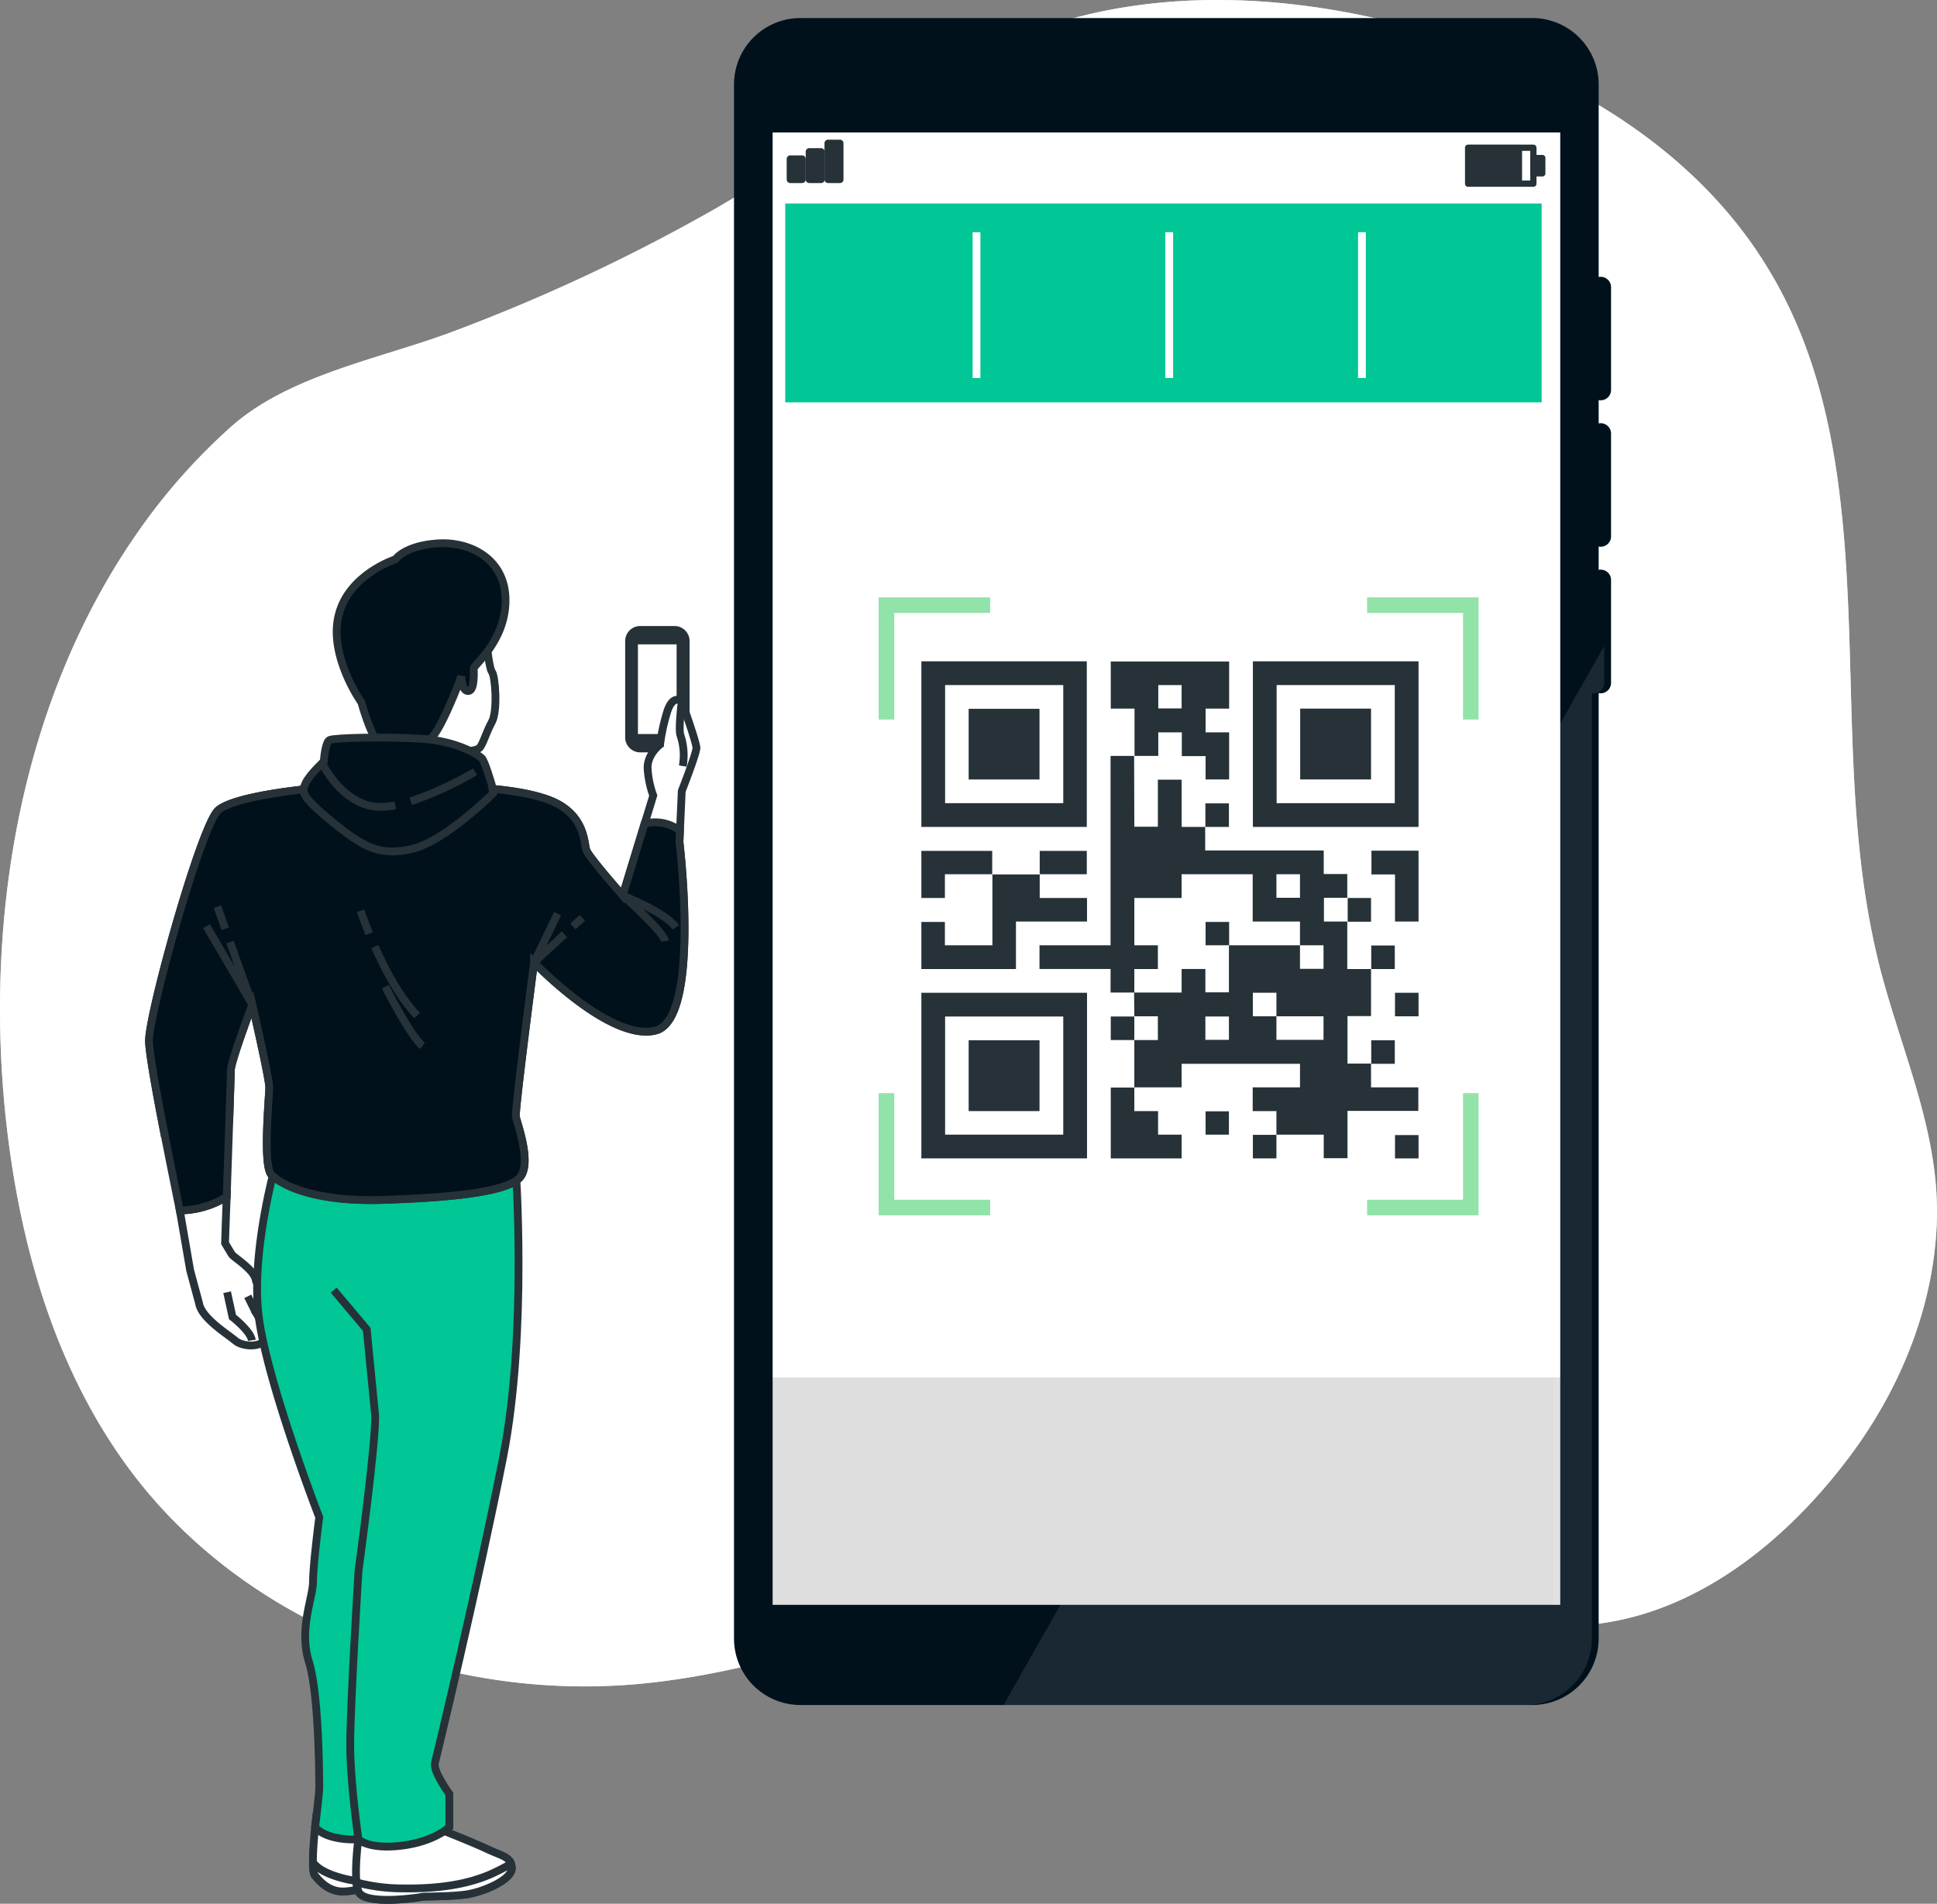 <svg xmlns="http://www.w3.org/2000/svg" width="497" height="488.585" viewBox="0 0 497 488.585">
  <rect x="0" y="0" width="497" height="488.585" fill="#808080" stroke="none"/>
  <g id="pick-play-ai" transform="translate(-28.246 -38.26)">
    <g id="Background_Simple" data-name="Background Simple" transform="translate(28.246 38.26)">
      <g id="_Group_" data-name="&lt;Group&gt;">
        <path id="_Path_" data-name="&lt;Path&gt;" d="M509.929,283.931c5.406,22.631,16.165,44.307,15.264,68.051-.795,21.889-9.487,42.982-22.578,60.366-16.324,21.73-39.484,40.332-66.514,42.876-27.4,2.6-53.529-11.395-80.77-15.317-54.8-7.9-107.058,25.016-162.124,30.421C144.66,475.152,93.251,456.178,63.254,417.7,41.9,390.247,32.409,355.215,29.282,320.607c-4.4-49.713,4.929-102.924,33.5-144.581a155.172,155.172,0,0,1,24.751-28.248c15.317-13.568,39.007-17.543,57.663-24.7a466.017,466.017,0,0,0,66.885-31.428c29.255-16.96,56.55-38.636,89.038-48.017,29.573-8.586,61.532-6.148,91.264,2.12,35.4,9.911,70.277,29.414,89.674,61.691,10.494,17.331,15.476,36.41,18.02,56.285,5.141,40.014.424,80.558,9.858,120.2Z" transform="translate(-28.246 -38.26)" fill="#fff"/>
        <path id="_Path_2" data-name="&lt;Path&gt;" d="M509.929,283.931c5.406,22.631,16.165,44.307,15.264,68.051-.795,21.889-9.487,42.982-22.578,60.366-16.324,21.73-39.484,40.332-66.514,42.876-27.4,2.6-53.529-11.395-80.77-15.317-54.8-7.9-107.058,25.016-162.124,30.421C144.66,475.152,93.251,456.178,63.254,417.7,41.9,390.247,32.409,355.215,29.282,320.607c-4.4-49.713,4.929-102.924,33.5-144.581a155.172,155.172,0,0,1,24.751-28.248c15.317-13.568,39.007-17.543,57.663-24.7a466.017,466.017,0,0,0,66.885-31.428c29.255-16.96,56.55-38.636,89.038-48.017,29.573-8.586,61.532-6.148,91.264,2.12,35.4,9.911,70.277,29.414,89.674,61.691,10.494,17.331,15.476,36.41,18.02,56.285,5.141,40.014.424,80.558,9.858,120.2Z" transform="translate(-28.246 -38.26)" fill="#fff" opacity="0.7"/>
      </g>
    </g>
    <g id="Device" transform="translate(216.58 42.892)">
      <g id="_Group_2" data-name="&lt;Group&gt;" transform="translate(0 0)">
        <path id="_Path_3" data-name="&lt;Path&gt;" d="M601.357,481.326H387.4V85H601.357Z" transform="translate(-385.386 -64.86)" fill="#fff"/>
        <path id="_Path_4" data-name="&lt;Path&gt;" d="M601.357,772.874H387.4V705.3H601.357Z" transform="translate(-385.386 -356.408)" fill="#dedede"/>
        <g id="_Group_3" data-name="&lt;Group&gt;">
          <path id="_Compound_Path_" data-name="&lt;Compound Path&gt;" d="M605.454,145.048v5.989a2.7,2.7,0,0,1,.53-.053,2.658,2.658,0,0,1,2.65,2.65V180.08a2.647,2.647,0,0,1-2.65,2.6,2.7,2.7,0,0,1-.53-.053v5.989a2.7,2.7,0,0,1,.53-.053,2.658,2.658,0,0,1,2.65,2.65v26.446a2.693,2.693,0,0,1-2.65,2.65,2.693,2.693,0,0,0-.53-.053V462.883a17.043,17.043,0,0,1-17.013,17.066H400.666A17.055,17.055,0,0,1,383.6,462.883V64.013A17.043,17.043,0,0,1,400.666,47H588.441a17.032,17.032,0,0,1,17.013,17.013v49.448a2.7,2.7,0,0,1,.53-.053,2.658,2.658,0,0,1,2.65,2.65v26.393a2.658,2.658,0,0,1-2.65,2.65,2.7,2.7,0,0,1-.53-.053Zm-211.943,309.2H595.6V76.361H393.511Z" transform="translate(-383.6 -47)" fill="#00111c" fill-rule="evenodd"/>
          <g id="_Group_4" data-name="&lt;Group&gt;" transform="translate(14.416 32.117)">
            <g id="_Group_5" data-name="&lt;Group&gt;" transform="translate(173.943 1.166)">
              <path id="_Path_5" data-name="&lt;Path&gt;" d="M755.748,119.022H739V109.8h16.748Z" transform="translate(-739 -109.8)" fill="none" stroke="#263238" stroke-linecap="round" stroke-linejoin="round" stroke-width="1.6"/>
              <path id="_Path_6" data-name="&lt;Path&gt;" d="M752.091,119.022H739V109.8h13.091Z" transform="translate(-739 -109.8)" fill="#263238" stroke="#263238" stroke-linecap="round" stroke-linejoin="round" stroke-width="1.5"/>
              <path id="_Path_7" data-name="&lt;Path&gt;" d="M772.932,118.728H770.6V114.7h2.332Z" transform="translate(-753.852 -112.103)" fill="#263238" stroke="#263238" stroke-linecap="round" stroke-linejoin="round" stroke-width="1.5"/>
            </g>
            <g id="_Group_6" data-name="&lt;Group&gt;">
              <path id="_Path_8" data-name="&lt;Path&gt;" d="M413.874,120.5H410.8v-5.3h3.074Z" transform="translate(-410.8 -111.172)" fill="#263238" stroke="#263238" stroke-linecap="round" stroke-linejoin="round" stroke-width="1.8"/>
              <path id="_Path_9" data-name="&lt;Path&gt;" d="M423.074,118.855H420V111.7h3.074Z" transform="translate(-415.124 -109.527)" fill="#263238" stroke="#263238" stroke-linecap="round" stroke-linejoin="round" stroke-width="1.8"/>
              <path id="_Path_10" data-name="&lt;Path&gt;" d="M432.174,116.928H429.1V107.6h3.074Z" transform="translate(-419.401 -107.6)" fill="#263238" stroke="#263238" stroke-linecap="round" stroke-linejoin="round" stroke-width="1.8"/>
            </g>
          </g>
          <g id="_Group_7" data-name="&lt;Group&gt;" transform="translate(13.144 47.593)">
            <g id="_Group_8" data-name="&lt;Group&gt;">
              <path id="_Path_11" data-name="&lt;Path&gt;" d="M602.482,187.838H408.4V136.8H602.482Z" transform="translate(-408.4 -136.8)" fill="#00c795"/>
            </g>
            <path id="_Path_12" data-name="&lt;Path&gt;" d="M501,150.7v37.417" transform="translate(-451.923 -143.333)" fill="none" stroke="#fff" stroke-width="2"/>
            <path id="_Path_13" data-name="&lt;Path&gt;" d="M594.3,150.7v37.417" transform="translate(-495.775 -143.333)" fill="none" stroke="#fff" stroke-width="2"/>
            <path id="_Path_14" data-name="&lt;Path&gt;" d="M687.6,150.7v37.417" transform="translate(-539.627 -143.333)" fill="none" stroke="#fff" stroke-width="2"/>
          </g>
        </g>
        <path id="_Path_15" data-name="&lt;Path&gt;" d="M665.041,605.813a17.043,17.043,0,0,1-17.013,17.066H514.1l14.575-25.7H655.183V374.049L668.221,351.1v9.487a2.693,2.693,0,0,1-2.65,2.65,2.694,2.694,0,0,0-.53-.053Z" transform="translate(-444.936 -189.93)" fill="#fff" opacity="0.1"/>
        <g id="_Group_9" data-name="&lt;Group&gt;" transform="translate(39.113 150.676)">
          <g id="_Group_10" data-name="&lt;Group&gt;" transform="translate(8.957 14.416)">
            <path id="_Compound_Path_2" data-name="&lt;Compound Path&gt;" d="M555.827,489.316h.053v.053Zm0-12.137h0v0Zm6.042,0v-6.095h-6.042q0-3.074-.053-6.095h-6.042v-6.042H531.5v-6.095h18.232v-48.6h6.042q.053,8.745.053,17.543v.636h6.042V410.348h6.095v12.137h6.042v6.042h30.421v6.042h6.042v6.095H604.48v6.095h5.989v12.19h6.095v12.084h-6.042v12.19h6.042v6.095H628.7v6.042H610.522v12.137h-6.095v-6.042H592.29v-6.042H586.2v-6.095h12.137v-6.042H567.963v6.042H555.827V477.18h6.042Zm-6.042-6.095Zm-.053-6.095h0Zm12.19,0v-6.042h6.095v5.989H580.1V452.853h18.232v-6.095H586.195V434.621H567.963v6.095H555.827v12.137h6.042v6.095h-6.042v6.042h12.137ZM580.1,452.853Zm18.232,0Zm0,6.042h6.042v-6.042h-6.042Zm-42.558-54.642V404.2l.053.053Zm18.232,18.232v-.053l.053.053Zm36.463,18.179h.053l-.053.053Zm0,6.095Zm6.095,12.19v0Zm0,24.273ZM592.29,501.453Zm0-30.368Zm0-6.042h-6.042v6.042h6.042Zm0,12.084h12.084v-6.042H592.29Zm-12.19-5.989h-6.042v5.989H580.1Zm12.19-30.474h6.042v-6.042H592.29Z" transform="translate(-501.185 -379.979)" fill="#263238" fill-rule="evenodd"/>
            <path id="_Compound_Path_3" data-name="&lt;Compound Path&gt;" d="M474.3,401.005V358.5h42.452v42.505Zm6.095-36.41V394.91H510.71V364.595Z" transform="translate(-474.3 -358.5)" fill="#263238" fill-rule="evenodd"/>
            <path id="_Compound_Path_4" data-name="&lt;Compound Path&gt;" d="M677.305,401.005H634.8V358.5h42.505Zm-6.095-36.41H640.895V394.91H671.21Z" transform="translate(-549.737 -358.5)" fill="#263238" fill-rule="evenodd"/>
            <path id="_Compound_Path_5" data-name="&lt;Compound Path&gt;" d="M474.3,519h42.505v42.505H474.3Zm36.41,6.095H480.395V555.41H510.71Z" transform="translate(-474.3 -433.937)" fill="#263238" fill-rule="evenodd"/>
            <path id="_Compound_Path_6" data-name="&lt;Compound Path&gt;" d="M572.042,382.821Zm.053-12.137H566V358.6h30.368v12.084h-6.042v6.095h6.042v12.084h-6.042v-5.989h-6.095v-6.095H578.19v6.042h-6.095V370.684Zm6.095-.053h5.989v-5.989H578.19Z" transform="translate(-517.4 -358.547)" fill="#263238" fill-rule="evenodd"/>
            <path id="_Path_16" data-name="&lt;Path&gt;" d="M504.668,461.6v6.095h12.137v6.042H498.573v12.19H474.3V473.843h6.042v5.989h12.19V461.6l-.053.053h12.19Z" transform="translate(-474.3 -406.958)" fill="#263238"/>
            <path id="_Path_17" data-name="&lt;Path&gt;" d="M572.042,564.8v6.095h6.095v6.042h6.042v6.095H566V564.853h6.095Z" transform="translate(-517.4 -455.463)" fill="#263238"/>
            <path id="_Path_18" data-name="&lt;Path&gt;" d="M492.532,456.289h-12.19v6.095H474.3V450.3h18.179v6.042Z" transform="translate(-474.3 -401.647)" fill="#263238"/>
            <path id="_Path_19" data-name="&lt;Path&gt;" d="M704.284,468.379h-6.042V456.295H692.2V450.2h12.084Z" transform="translate(-576.715 -401.6)" fill="#263238"/>
            <path id="_Path_20" data-name="&lt;Path&gt;" d="M531.6,456.342V450.3h12.084v5.989H531.6Z" transform="translate(-501.232 -401.647)" fill="#263238"/>
            <path id="_Path_21" data-name="&lt;Path&gt;" d="M692.1,502.142V496.1h6.042v6.042Z" transform="translate(-576.668 -423.173)" fill="#263238"/>
            <path id="_Path_22" data-name="&lt;Path&gt;" d="M703.6,519h6.042v6.042H703.6Z" transform="translate(-582.073 -433.937)" fill="#263238"/>
            <path id="_Path_23" data-name="&lt;Path&gt;" d="M611.8,433.342V427.3h6.042v6.042Z" transform="translate(-538.926 -390.837)" fill="#263238"/>
            <path id="_Path_24" data-name="&lt;Path&gt;" d="M572.095,536.495H566v-6.042h6.095l-.053-.053v6.095Z" transform="translate(-517.4 -439.295)" fill="#263238"/>
            <path id="_Path_25" data-name="&lt;Path&gt;" d="M692.1,548.042V542h6.042v6.042Z" transform="translate(-576.668 -444.747)" fill="#263238"/>
            <path id="_Path_26" data-name="&lt;Path&gt;" d="M680.6,473.1h6.042v6.095h-5.989V473.1Z" transform="translate(-571.263 -412.363)" fill="#263238"/>
            <path id="_Path_27" data-name="&lt;Path&gt;" d="M617.889,582.389H611.9V576.4h5.989Z" transform="translate(-538.974 -460.915)" fill="#263238"/>
            <path id="_Path_28" data-name="&lt;Path&gt;" d="M640.842,587.8v6.042H634.8V587.8h6.095Z" transform="translate(-549.737 -466.273)" fill="#263238"/>
            <path id="_Path_29" data-name="&lt;Path&gt;" d="M709.642,593.889H703.6V587.9h6.042Z" transform="translate(-582.073 -466.32)" fill="#263238"/>
            <path id="_Path_30" data-name="&lt;Path&gt;" d="M617.942,490.689H611.9V484.7h6.042v5.989Z" transform="translate(-538.973 -417.815)" fill="#263238"/>
            <path id="_Path_31" data-name="&lt;Path&gt;" d="M515.379,399.626H497.2V381.5h18.179Z" transform="translate(-485.063 -369.31)" fill="#263238"/>
            <path id="_Path_32" data-name="&lt;Path&gt;" d="M657.7,399.579V381.4h18.179v18.179Z" transform="translate(-560.5 -369.263)" fill="#263238"/>
            <path id="_Path_33" data-name="&lt;Path&gt;" d="M497.2,560.179V542h18.179v18.179Z" transform="translate(-485.063 -444.747)" fill="#263238"/>
          </g>
          <g id="_Group_11" data-name="&lt;Group&gt;">
            <path id="_Path_34" data-name="&lt;Path&gt;" d="M457.4,360.661V331.3h26.605" transform="translate(-457.4 -331.3)" fill="none" stroke="#92e3a9" stroke-width="4"/>
            <path id="_Path_35" data-name="&lt;Path&gt;" d="M690.1,331.3h26.606v29.361" transform="translate(-566.771 -331.3)" fill="none" stroke="#92e3a9" stroke-width="4"/>
            <path id="_Path_36" data-name="&lt;Path&gt;" d="M484.006,596.961H457.4V567.6" transform="translate(-457.4 -442.363)" fill="none" stroke="#92e3a9" stroke-width="4"/>
            <path id="_Path_37" data-name="&lt;Path&gt;" d="M716.706,567.6v29.361H690.1" transform="translate(-566.771 -442.363)" fill="none" stroke="#92e3a9" stroke-width="4"/>
          </g>
        </g>
      </g>
    </g>
    <g id="Character" transform="translate(66.487 177.673)">
      <g id="_Group_12" data-name="&lt;Group&gt;">
        <path id="_Path_38" data-name="&lt;Path&gt;" d="M344.46,373.721h-8.8a2.85,2.85,0,0,1-2.862-2.862v-24.7a2.85,2.85,0,0,1,2.862-2.862h8.8a2.85,2.85,0,0,1,2.862,2.862v24.7A2.85,2.85,0,0,1,344.46,373.721Z" transform="translate(-209.63 -321.045)" fill="#263238" stroke="#263238" stroke-width="2"/>
        <path id="_Path_39" data-name="&lt;Path&gt;" d="M347.125,373.416H335.2V348.4h11.925Z" transform="translate(-210.758 -323.442)" fill="#fff" stroke="#263238" stroke-width="2"/>
        <g id="_Group_13" data-name="&lt;Group&gt;" transform="translate(7.897 167.737)">
          <path id="_Path_40" data-name="&lt;Path&gt;" d="M115.3,621.3a23.274,23.274,0,0,0,12.031-3.5c-.265,6.731-.424,11.872-.424,11.872s1.166,2.014,1.749,2.915c.583.848,5.512,3.763,6.095,6.413.583,2.6,3.233,4.081,2.915,7.844-.265,3.816-3.5-.265-2.915.583.583.9,2.332,3.816,2.332,6.413,0,2.65-5.512,2.65-7.526.9-2.067-1.749-8.745-5.83-9.328-9.646l-2.279-8.427Z" transform="translate(-115.3 -617.8)" fill="#fff" stroke="#263238" stroke-width="2"/>
          <path id="_Path_41" data-name="&lt;Path&gt;" d="M144.56,676.349c-.371-2.438-4.982-5.989-4.982-5.989L138.2,664" transform="translate(-126.063 -639.514)" fill="#fff" stroke="#263238" stroke-width="2"/>
          <path id="_Path_42" data-name="&lt;Path&gt;" d="M150.214,670.081,148.2,666" transform="translate(-130.763 -640.455)" fill="#fff" stroke="#263238" stroke-width="2"/>
        </g>
        <g id="_Group_14" data-name="&lt;Group&gt;" transform="translate(27.73 149.824)">
          <g id="_Group_15" data-name="&lt;Group&gt;" transform="translate(14.323 172.883)">
            <path id="_Path_43" data-name="&lt;Path&gt;" d="M182.265,913.009a24.058,24.058,0,0,0,6.837.53c4.028-.159,10.282-3.339,10.282-3.339l1.06,3.6s4.134,4.876,6.731,7.685c2.544,2.756,7.155,3.869,6.784,6.413-.371,2.6-3.869,4.611-9.222,5.194a29.909,29.909,0,0,1-10.282-.954s-4.982,1.7-7.95,1.325-4.982-2.438-6.254-4.081c-1.325-1.643.371-15.317.371-15.317Z" transform="translate(-179.745 -910.2)" fill="#fff" stroke="#263238" stroke-width="2"/>
            <path id="_Path_44" data-name="&lt;Path&gt;" d="M204.763,947.149a29.909,29.909,0,0,1-10.282-.954s-4.982,1.7-7.95,1.325-4.982-2.438-6.254-4.081c-.371-.424-.477-1.7-.477-3.339.689,1.06,2.6,2.756,7.632,4.081,7.738,2.014,7.95-.9,10.706-.9s5.512,1.643,11.077-.371c1.908-.742,3.5-1.325,4.717-1.855a2.535,2.535,0,0,1,.053.9C213.613,944.552,210.115,946.566,204.763,947.149Z" transform="translate(-179.771 -924.253)" fill="#fff" stroke="#263238" stroke-width="2"/>
          </g>
          <path id="_Path_45" data-name="&lt;Path&gt;" d="M157,584l60.419,5.3s1.219,44.837-.9,48.547a95.269,95.269,0,0,0-9.169,21.942c-3.18,11.13-11.66,38.689-11.66,46.109s-7.95,54.589-7.95,54.589-2.12,6.36-10.07,6.36-10.07-3.18-10.07-3.18,1.06-8.48,1.06-10.07,0-23.849-2.65-32.329,1.06-16.43,1.06-20.67,1.59-16.43,1.59-16.43-12.72-32.859-15.37-50.349,4.77-42.4,4.77-42.4Z" transform="translate(-152.721 -584)" fill="#00c795" stroke="#263238" stroke-width="2"/>
        </g>
        <g id="_Group_16" data-name="&lt;Group&gt;" transform="translate(47.381 159.363)">
          <g id="_Group_17" data-name="&lt;Group&gt;" transform="translate(5.722 170.763)">
            <path id="_Path_46" data-name="&lt;Path&gt;" d="M222.275,924.2s7.95,3.127,11.819,4.929c3.869,1.855,6.466,2.067,6.466,4.982,0,2.968-7,5.936-11.236,6.678-4.24.689-11.077.53-11.819.689-.742.212-14.575,2.226-16.218-1.272s.159-15.476.159-15.476A54.092,54.092,0,0,0,222.275,924.2Z" transform="translate(-200.596 -924.2)" fill="#fff" stroke="#263238" stroke-width="2"/>
            <path id="_Path_47" data-name="&lt;Path&gt;" d="M201.383,948.008a8.216,8.216,0,0,1-.583-2.438,45.939,45.939,0,0,0,11.819,1.537c10.335.159,17.119-1.325,22.313-3.5a52.264,52.264,0,0,0,5.512-2.809,2.72,2.72,0,0,1,.212,1.113c0,2.968-7,5.936-11.236,6.678-4.24.689-11.077.53-11.819.689-.742.212-14.575,2.226-16.218-1.272Z" transform="translate(-200.692 -932.002)" fill="#fff" stroke="#263238" stroke-width="2"/>
          </g>
          <path id="_Path_48" data-name="&lt;Path&gt;" d="M236.439,602s3.18,42.929-3.18,75.259-16.96,76.319-17.49,78.438,3.71,7.95,3.71,7.95v8.48s-3.71,3.71-12.19,4.77-11.13-1.59-11.13-1.59-2.12-14.31-2.12-24.379,2.12-44.519,2.12-44.519,4.77-34.979,4.24-40.279-2.12-21.73-2.12-21.73l-8.48-10.07" transform="translate(-189.8 -602)" fill="#00c795" stroke="#263238" stroke-width="2"/>
        </g>
        <g id="_Group_18" data-name="&lt;Group&gt;" transform="translate(0 40.168)">
          <g id="_Group_19" data-name="&lt;Group&gt;">
            <g id="_Group_20" data-name="&lt;Group&gt;">
              <path id="_Path_49" data-name="&lt;Path&gt;" d="M103.209,482.726c-1.643-8.745-2.809-15.794-2.809-18.073,0-7.314,13.409-55.384,17.755-59.2,4.4-3.763,23.585-5.512,23.585-5.512l41.127-.318s14.84.318,22.154,4.081c7.261,3.816,7,10.229,7.579,11.978s9.328,11.66,9.328,11.66l7.844-25.652a24.569,24.569,0,0,1-1.431-6.678c-.318-3.816,3.18-6.413,3.18-6.413a50.075,50.075,0,0,1,1.749-8.162c1.484-4.982,3.816-2.915,3.816-2.915s3.763,10.494,3.763,11.925c0,1.484-3.763,11.077-3.763,11.077l-.583,13.091s5.512,45.473-6.148,48.388-31.163-17.49-31.163-17.49-4.982,38.212-4.664,39.643c.265,1.484,4.346,12.243.848,15.741s-16.907,4.982-34.979,5.565-26.234-4.081-28.566-6.413-.583-20.14-.583-22.472-4.346-21.253-4.346-21.253-5.512,14.575-5.512,16.907c0,1.06-.477,15.317-.424,13.038l-16.695,2.968Z" transform="translate(-100.4 -377.098)" fill="#fff" stroke="#263238" stroke-width="2"/>
            </g>
          </g>
          <path id="_Path_50" data-name="&lt;Path&gt;" d="M358.109,394.489a16.163,16.163,0,0,0-.583-7.844c-.583-1.484.318-8.745.318-8.745" transform="translate(-221.16 -377.475)" fill="none" stroke="#263238" stroke-width="2"/>
        </g>
        <g id="_Group_21" data-name="&lt;Group&gt;" transform="translate(0 62.693)">
          <path id="_Path_51" data-name="&lt;Path&gt;" d="M199.19,464.49s-4.982,38.212-4.664,39.643c.265,1.484,4.346,12.243.848,15.741s-16.907,4.982-34.979,5.565-26.234-4.081-28.566-6.413-.583-20.14-.583-22.472S126.9,475.3,126.9,475.3s-5.512,14.575-5.512,16.907c0,1.484-.636,19.822-1.06,32.435a23.273,23.273,0,0,1-12.031,3.5c-3.6-17.649-7.9-39.219-7.9-43.512,0-7.314,13.409-55.384,17.755-59.2,4.346-3.763,23.585-5.512,23.585-5.512l41.127-.318s14.84.318,22.154,4.081c7.261,3.816,7,10.229,7.579,11.978s9.328,11.66,9.328,11.66l5.618-18.444a10.55,10.55,0,0,1,9.063,1.8l-.106,2.915s5.512,45.473-6.148,48.388-31.163-17.49-31.163-17.49Z" transform="translate(-100.4 -419.6)" fill="#00111c" stroke="#263238" stroke-width="2"/>
          <g id="_Group_22" data-name="&lt;Group&gt;" transform="translate(14.734 27.718)">
            <path id="_Path_52" data-name="&lt;Path&gt;" d="M134.242,490.781l5.724,16.059L128.2,486.7" transform="translate(-128.2 -478.856)" fill="none" stroke="#263238" stroke-width="2"/>
            <path id="_Path_53" data-name="&lt;Path&gt;" d="M133.5,477.3l2.014,5.671" transform="translate(-130.691 -474.438)" fill="none" stroke="#263238" stroke-width="2"/>
            <path id="_Path_54" data-name="&lt;Path&gt;" d="M209.7,496.6c2.544,5.777,6.36,13.038,10.865,17.7" transform="translate(-166.506 -483.509)" fill="none" stroke="#263238" stroke-width="2"/>
            <path id="_Path_55" data-name="&lt;Path&gt;" d="M202.8,479.3s.795,2.385,2.226,5.883" transform="translate(-163.263 -475.378)" fill="none" stroke="#263238" stroke-width="2"/>
            <path id="_Path_56" data-name="&lt;Path&gt;" d="M214.8,516s6.36,12.72,9.54,15.211" transform="translate(-168.903 -492.627)" fill="none" stroke="#263238" stroke-width="2"/>
            <path id="_Path_57" data-name="&lt;Path&gt;" d="M305.6,484.926l2.438-2.226" transform="translate(-211.58 -476.976)" fill="none" stroke="#263238" stroke-width="2"/>
            <path id="_Path_58" data-name="&lt;Path&gt;" d="M294.591,486l-7.791,7.208,6.042-12.508" transform="translate(-202.744 -476.036)" fill="none" stroke="#263238" stroke-width="2"/>
            <path id="_Path_59" data-name="&lt;Path&gt;" d="M340.565,483.613C340.194,481.122,329.7,471.9,329.7,471.9s10.865,4.293,13.674,8.162" transform="translate(-222.907 -471.9)" fill="none" stroke="#263238" stroke-width="2"/>
          </g>
        </g>
        <path id="_Path_60" data-name="&lt;Path&gt;" d="M244.806,347.019s.583,7.314,1.431,8.48c.9,1.166,1.484,10.176,0,12.826-1.431,2.6-2.332,5.83-3.18,6.678-.9.9-4.081.9-5.247.9s-14.31-.583-14.31-.583l.318-18.391S227,343.256,244.806,347.019Z" transform="translate(-158.258 -322.485)" fill="#fff" stroke="#263238" stroke-width="2"/>
        <path id="_Path_61" data-name="&lt;Path&gt;" d="M217.079,301.357c8.48-.583,17.49,4.081,17.49,14.575s-8.162,16.642-8.162,17.49c0,.9.318,5.83-1.431,5.83s-1.749-3.763-1.749-3.763-5.83,15.741-8.48,16.324c-2.6.583-10.759,2.332-12.826.583-2.014-1.749-4.346-10.229-4.346-10.229s-8.48-11.925-5.83-22.419c2.6-10.494,14.575-14.31,14.575-14.31s2.332-3.5,10.759-4.081Z" transform="translate(-143.092 -301.309)" fill="#00111c" stroke="#263238" stroke-width="2"/>
        <g id="_Group_23" data-name="&lt;Group&gt;" transform="translate(39.641 49.876)">
          <path id="_Path_62" data-name="&lt;Path&gt;" d="M223.851,409.717s-12.243,12.243-20.723,14.257c-8.427,2.067-12.826-.583-20.988-7.261-8.162-6.731-7.261-7.579-6.413-9.593.9-2.067,4.664-5.565,4.664-5.565s.318-4.929,1.484-5.512,14.575-.9,23.585-.318c9.063.583,14.575,4.081,15.476,4.982.848.848,2.6,7,2.6,7Z" transform="translate(-175.196 -395.416)" fill="#00111c" stroke="#263238" stroke-width="2"/>
          <path id="_Path_63" data-name="&lt;Path&gt;" d="M227.1,419.579A89.81,89.81,0,0,0,243.583,412" transform="translate(-199.591 -403.211)" fill="none" stroke="#263238" stroke-width="2"/>
          <path id="_Path_64" data-name="&lt;Path&gt;" d="M203.338,419.27a18.61,18.61,0,0,1-3.763.424C190.247,419.694,185,409.2,185,409.2" transform="translate(-179.804 -401.895)" fill="none" stroke="#263238" stroke-width="2"/>
        </g>
      </g>
    </g>
  </g>
</svg>

